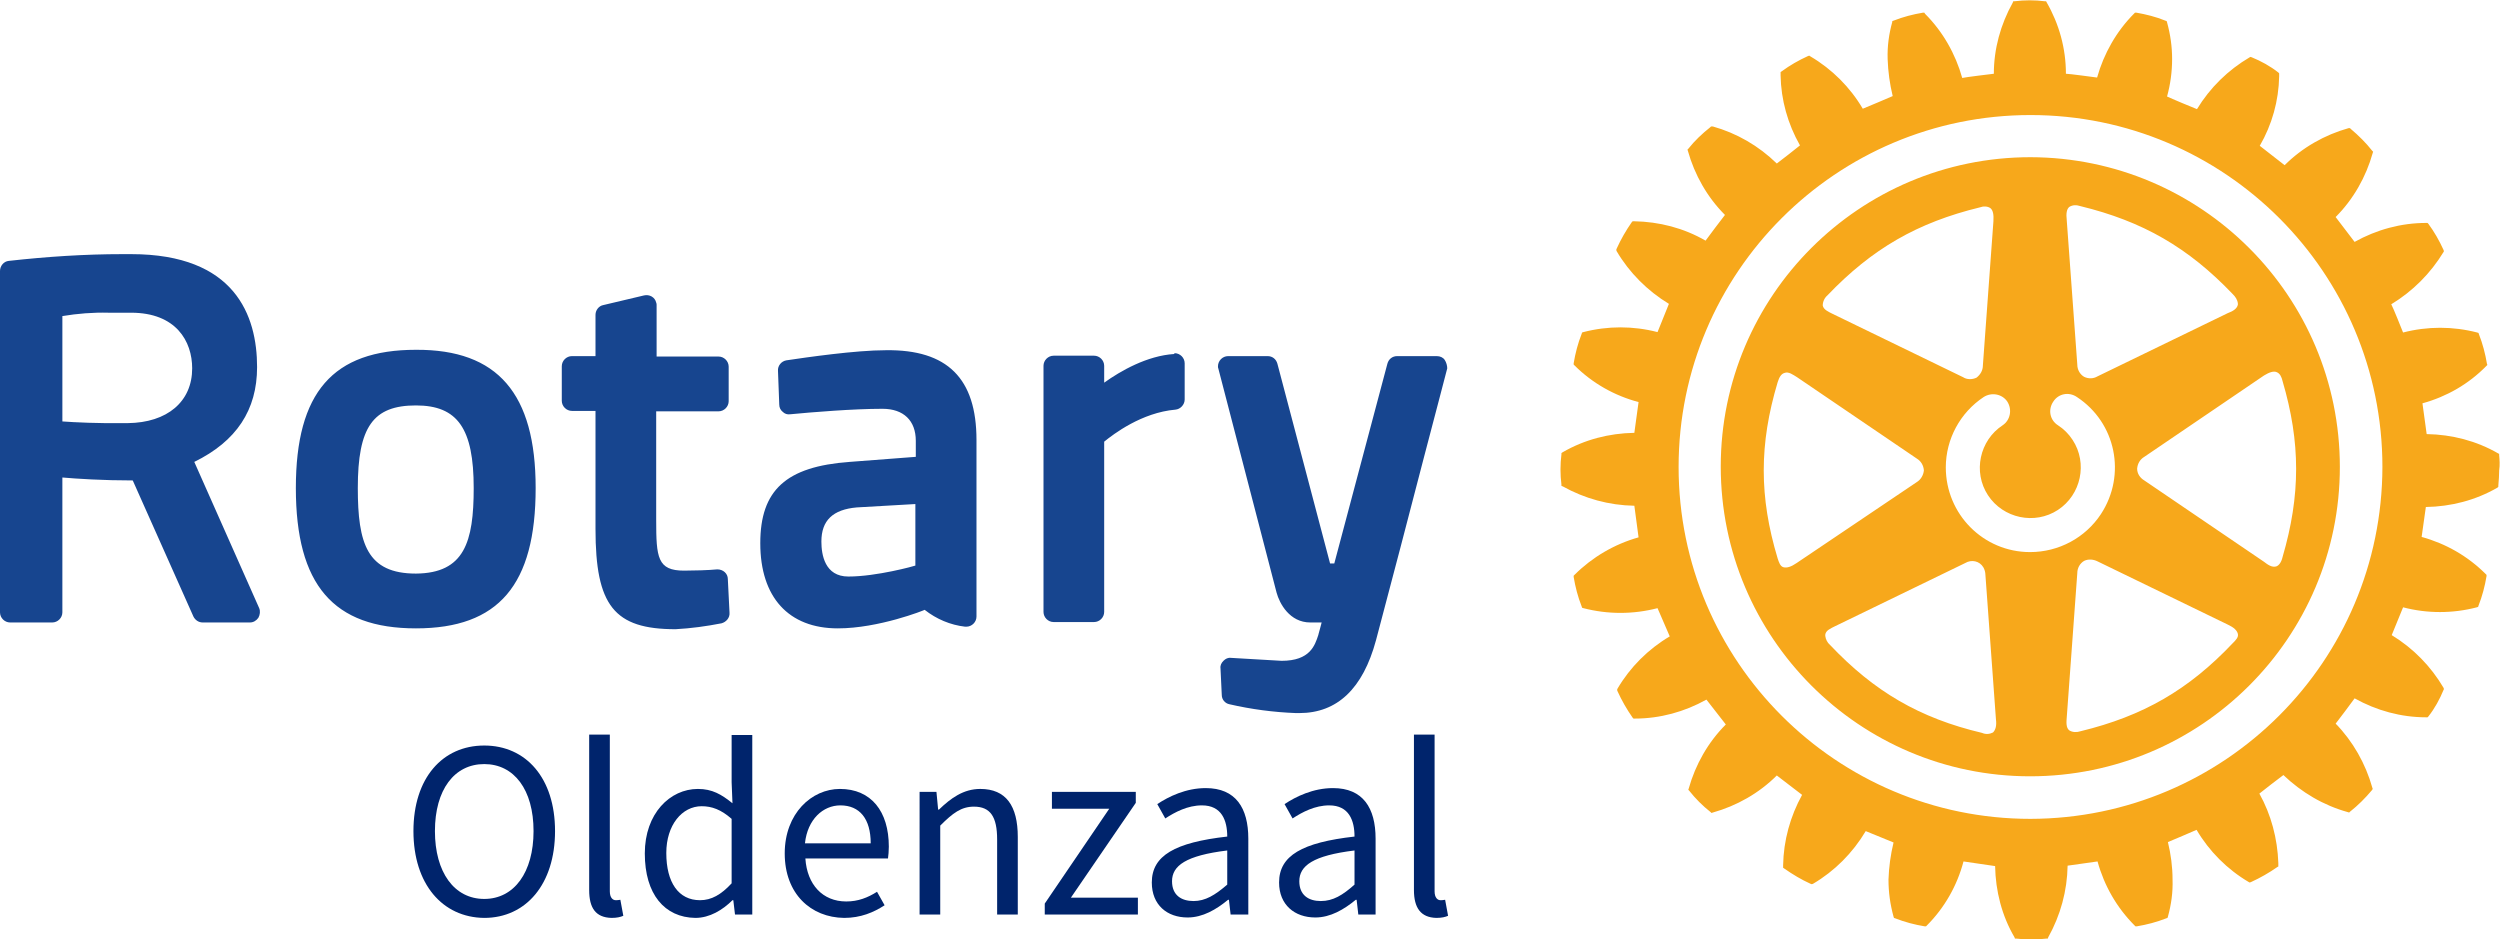 <?xml version="1.0" encoding="utf-8"?>
<!-- Generator: Adobe Illustrator 28.0.0, SVG Export Plug-In . SVG Version: 6.00 Build 0)  -->
<svg version="1.1" id="Laag_1" xmlns="http://www.w3.org/2000/svg" xmlns:xlink="http://www.w3.org/1999/xlink" x="0px" y="0px"
	 viewBox="0 0 593.2 222.9" style="enable-background:new 0 0 593.2 222.9;" xml:space="preserve">
<style type="text/css">
	.st0{fill:#17458F;}
	.st1{fill:#F7A81B;}
	.st2{fill:#00246C;}
</style>
<path class="st0" d="M172.7,137.4l0.4,8c0.1,1.2-0.8,2.2-1.9,2.5c-3.6,0.7-7.2,1.2-10.9,1.4c-14.6,0-19-5.6-19-23.8v-28h-5.6
	c-1.3,0-2.4-1.1-2.4-2.4v-8.2c0-1.3,1.1-2.4,2.4-2.4h5.6v-9.8c0-1.1,0.8-2.1,1.8-2.3l9.7-2.3c1.3-0.3,2.6,0.4,2.9,1.7
	c0.1,0.2,0.1,0.4,0.1,0.6v12.2h14.7c1.3,0,2.4,1.1,2.4,2.4v8.2c0,1.3-1.1,2.4-2.4,2.4h-14.8v25.8c0,8.9,0.3,12,6.6,12
	c2.3,0,5.9-0.1,7.9-0.3C171.6,135.1,172.7,136.1,172.7,137.4L172.7,137.4L172.7,137.4z M127.1,115.8c0,23-8.8,33.3-28.4,33.3
	s-28.5-10.3-28.5-33.3C70.2,93.1,79,83,98.7,83C118.1,82.9,127.1,93.4,127.1,115.8z M112.4,115.8c0-14.1-3.8-19.6-13.7-19.6
	c-10.2,0-13.8,5.1-13.8,19.6c0,13.2,2.2,20.3,13.8,20.3C110.2,136,112.4,128.6,112.4,115.8z M342.8,85.4c-0.4-0.6-1.1-0.9-1.9-0.9
	h-9.4c-1.1,0-2,0.7-2.3,1.8l-12.6,47.4h-1l-12.5-47.4c-0.3-1.1-1.2-1.8-2.3-1.8h-9.4c-1.3,0-2.4,1.1-2.4,2.4c0,0.2,0,0.4,0.1,0.6
	l13.8,53.1c0.7,2.6,3.1,7.1,8,7.1h2.7c-0.2,0.9-0.5,1.8-0.7,2.6l-0.1,0.4c-0.8,2.4-1.9,6.1-8.7,6.1l-12-0.7
	c-0.7-0.1-1.3,0.2-1.8,0.7s-0.8,1.1-0.7,1.8l0.3,6.3c0,1.1,0.8,2,1.8,2.2c5.2,1.2,10.5,1.9,15.8,2.1h0.8c9,0,15.1-5.8,18.2-17.3
	c3.6-13.5,8.1-30.8,11.4-43.5l3.7-14.1l1.8-6.9C343.4,86.8,343.2,86,342.8,85.4z M61.5,144.3c0.3,0.7,0.2,1.6-0.2,2.3
	c-0.5,0.7-1.2,1.1-2,1.1H48.1c-1,0-1.8-0.6-2.2-1.4L31.5,114c-7.1,0-13.3-0.4-16.7-0.7v32c0,1.3-1.1,2.4-2.4,2.4l0,0h-10
	c-1.3,0-2.4-1.1-2.4-2.4l0,0v-81c0-1.2,0.9-2.3,2.1-2.4c9-1,18-1.6,27-1.6h2C55.8,60.3,61,74.9,61,87.1c0,10.2-4.9,17.6-14.9,22.5
	L61.5,144.3z M31.1,74.2h-5.3c-3.7-0.1-7.4,0.2-11,0.8v25c2.8,0.2,8.3,0.5,15.5,0.4c9.4-0.1,15.3-5.1,15.3-13
	C45.6,81,41.8,74.2,31.1,74.2z M231.7,104.4v41.9c0,1.3-1.1,2.4-2.4,2.4c-0.1,0-0.2,0-0.3,0c-3.5-0.4-6.8-1.8-9.6-4
	c-0.1,0.1-10.9,4.4-20.6,4.4c-11.7,0-18.4-7.4-18.4-20.2c0-12.6,6.1-18.2,21.2-19.3l15.7-1.2v-3.8c0-4.8-2.9-7.6-7.9-7.6
	c-6.9,0-16.7,0.8-21.9,1.3c-0.7,0.1-1.3-0.1-1.8-0.6c-0.5-0.4-0.8-1-0.8-1.7l-0.3-8c-0.1-1.2,0.8-2.3,2-2.5
	c4.7-0.7,16.4-2.4,23.6-2.4C224.8,82.9,231.7,89.8,231.7,104.4L231.7,104.4z M203.3,120.4c-5.7,0.5-8.4,3.1-8.4,8.1
	c0,3.1,0.8,8.3,6.4,8.3c6.7,0,15.7-2.5,15.9-2.6v-14.6L203.3,120.4z M278.6,84c-6.4,0.4-12.7,4-16.6,6.8v-4c0-1.3-1.1-2.4-2.4-2.4
	l0,0H250c-1.3,0-2.4,1.1-2.4,2.4l0,0v58.4c0,1.3,1.1,2.4,2.4,2.4l0,0h9.6c1.3,0,2.4-1.1,2.4-2.4l0,0v-40.4c2.2-1.8,8.9-6.9,16.9-7.6
	c1.2-0.1,2.2-1.2,2.2-2.4v-8.6c0-1.3-1.1-2.4-2.4-2.4C278.6,84,278.6,84,278.6,84L278.6,84z"/>
<path class="st1" d="M593,108v-0.3l-0.2-0.1c-5.2-3-11-4.5-17-4.6c-0.1-0.8-0.9-6.5-1-7.3c5.8-1.6,11-4.6,15.2-8.9l0.2-0.2l-0.1-0.3
	c-0.4-2.4-1-4.7-1.9-7l-0.1-0.3l-0.3-0.1c-5.8-1.5-11.8-1.5-17.6,0c-0.3-0.8-2.4-6-2.8-6.7c5.1-3.1,9.3-7.3,12.4-12.4l0.1-0.2
	l-0.1-0.3c-1-2.2-2.2-4.3-3.6-6.2l-0.2-0.2h-0.3c-6,0-11.8,1.6-17,4.5c-0.5-0.7-4-5.2-4.5-5.9c4.2-4.2,7.2-9.5,8.8-15.2l0.1-0.3
	l-0.2-0.2c-1.5-1.9-3.2-3.6-5.1-5.2l-0.2-0.2h-0.3c-5.7,1.6-11,4.6-15.2,8.8c-0.7-0.5-5.2-4.1-5.9-4.6c2.9-5,4.5-10.7,4.6-16.5v-0.7
	l-0.2-0.2c-1.9-1.5-4.1-2.7-6.3-3.6l-0.3-0.1l-0.2,0.1c-5.1,3-9.4,7.2-12.5,12.3c-0.8-0.3-6.3-2.6-7.1-3c0.8-2.9,1.2-5.9,1.2-8.9
	c0-2.9-0.4-5.8-1.2-8.7L514.1,5l-0.3-0.1c-2.2-0.9-4.6-1.5-6.9-1.9h-0.3l-0.2,0.2c-4.2,4.2-7.2,9.5-8.8,15.2
	c-0.8-0.1-6.6-0.9-7.4-0.9c0-6-1.6-11.8-4.6-17l-0.1-0.2h-0.3c-2.4-0.3-4.8-0.3-7.2,0h-0.3l-0.1,0.3c-2.9,5.2-4.5,11-4.5,16.9
	c-0.8,0.1-6.7,0.8-7.5,1c-1.6-5.7-4.6-11-8.8-15.2L456.6,3h-0.3c-2.4,0.4-4.7,1-7,1.9L449,5l0,0.2c-0.8,2.9-1.2,5.8-1.1,8.8
	s0.5,5.9,1.2,8.8c-0.7,0.3-6.3,2.7-7.1,3c-3-5.1-7.3-9.4-12.4-12.4l-0.3-0.2l-0.3,0.1c-2.2,1-4.3,2.2-6.2,3.6l-0.3,0.2v0.8
	c0.1,5.8,1.7,11.5,4.6,16.6c-0.6,0.5-4.8,3.8-5.5,4.3c-4.3-4.2-9.5-7.2-15.2-8.8H406l-0.2,0.2c-1.9,1.5-3.7,3.2-5.2,5.1l-0.2,0.2
	l0.1,0.3c1.6,5.7,4.6,11,8.8,15.2c-0.5,0.6-4.1,5.4-4.6,6.1c-5.2-3-11-4.5-17-4.6h-0.3l-0.2,0.2c-1.4,2-2.6,4.1-3.6,6.3l-0.1,0.3
	l0.1,0.3c3,5.1,7.3,9.4,12.4,12.5c-0.3,0.7-2.4,5.9-2.7,6.7c-5.8-1.5-11.8-1.5-17.6,0l-0.3,0.1l-0.1,0.3c-0.9,2.3-1.5,4.6-1.9,7v0.3
	l0.2,0.2c4.2,4.2,9.5,7.2,15.2,8.7c-0.1,0.8-0.9,6.6-1,7.3c-6,0.1-11.8,1.6-17,4.6l-0.3,0.2v0.3c-0.3,2.4-0.3,4.8,0,7.2v0.3l0.3,0.1
	c5.2,2.9,11,4.5,17,4.6c0.1,0.8,0.9,6.7,1,7.5c-5.7,1.6-11,4.7-15.2,8.9l-0.2,0.2v0.3c0.4,2.4,1,4.7,1.9,7l0.1,0.3l0.3,0.1
	c5.8,1.5,11.8,1.5,17.6,0c0.3,0.7,2.6,6,2.9,6.7c-5.1,3-9.4,7.3-12.4,12.4l-0.1,0.3l0.1,0.3c1,2.2,2.2,4.3,3.6,6.3l0.2,0.2h0.3
	c6,0,11.8-1.6,17-4.5c0.5,0.6,4.1,5.3,4.6,5.9c-4.2,4.2-7.2,9.5-8.8,15.2l-0.1,0.3l0.2,0.2c1.5,1.9,3.2,3.6,5.1,5.1l0.2,0.2l0.3-0.1
	c5.7-1.6,11-4.6,15.2-8.8c0.7,0.5,5.3,4.1,6,4.6c-2.8,5.1-4.4,10.8-4.5,16.7v0.6l0.3,0.2c2,1.4,4,2.6,6.2,3.6l0.3,0.1l0.3-0.1
	c5.1-3,9.4-7.3,12.5-12.5l6.6,2.7c-0.7,2.9-1.1,5.8-1.2,8.8c0,3,0.4,5.9,1.2,8.8l0.1,0.3l0.3,0.1c2.3,0.9,4.6,1.5,7,1.9h0.3l0.2-0.2
	c4.2-4.2,7.2-9.5,8.7-15.2c0.8,0.1,6.7,1,7.5,1.1c0.1,5.9,1.6,11.8,4.6,16.9l0.1,0.3h0.3c2.4,0.3,4.8,0.3,7.2,0h0.3l0.1-0.3
	c2.9-5.2,4.5-11,4.6-17c0.8-0.1,6.3-0.9,7.1-1c1.6,5.8,4.6,11,8.8,15.2l0.2,0.2h0.3c2.4-0.4,4.7-1,7-1.9l0.3-0.1l0.1-0.3
	c0.8-2.9,1.2-5.8,1.1-8.8c0-3-0.4-6-1.1-8.9c0.8-0.3,6.1-2.6,6.8-2.9c3,5.1,7.3,9.4,12.4,12.4l0.2,0.1l0.3-0.1
	c2.2-1,4.3-2.2,6.3-3.6l0.2-0.1v-0.8c-0.2-5.8-1.7-11.5-4.5-16.5c0.6-0.5,5-3.9,5.7-4.4c4.3,4.1,9.5,7.2,15.3,8.8l0.3,0.1l0.2-0.2
	c1.9-1.5,3.6-3.2,5.2-5.1l0.2-0.3l-0.1-0.3c-1.6-5.7-4.6-11-8.7-15.2c0.5-0.6,4-5.3,4.5-6c5.2,2.9,11,4.5,17,4.5h0.3l0.2-0.2
	c1.5-1.9,2.7-4.1,3.6-6.3l0.1-0.2l-0.1-0.3c-3-5.1-7.2-9.4-12.3-12.5c0.3-0.7,2.4-5.9,2.7-6.6c5.7,1.5,11.8,1.5,17.5,0l0.3-0.1
	l0.1-0.3c0.9-2.3,1.5-4.6,1.9-7v-0.3l-0.2-0.2c-4.2-4.2-9.4-7.2-15.2-8.8c0.1-0.8,0.9-6.3,1-7.1c6-0.1,11.8-1.6,17-4.6l0.2-0.2v-0.3
	c0.1-1.2,0.2-2.4,0.2-3.6C593.2,110.3,593.1,109.1,593,108L593,108z M481.8,194.3c-46.1,0-83.5-37.4-83.5-83.5s37.4-83.5,83.5-83.5
	s83.5,37.4,83.5,83.5l0,0C565.2,156.9,527.9,194.2,481.8,194.3z"/>
<path class="st1" d="M481.8,37.3c-40.6,0-73.5,32.9-73.5,73.4c0,40.6,32.9,73.5,73.4,73.5c40.6,0,73.5-32.9,73.5-73.4l0,0
	C555.2,70.2,522.3,37.4,481.8,37.3L481.8,37.3z M491,49.1c0.8-0.5,1.7-0.5,2.6-0.2c14.8,3.6,25.6,9.8,36.2,20.9
	c0.6,0.6,1.1,1.3,1.2,2.2v0.3c-0.2,1-1.3,1.6-2.4,2l-30.9,15c-1,0.6-2.2,0.6-3.2,0.1c-1-0.6-1.6-1.7-1.6-2.9l-2.5-34.2
	C490.2,50.6,490.4,49.6,491,49.1z M433.6,70.1C444.2,59,455,52.8,469.8,49.2c0.8-0.3,1.8-0.3,2.5,0.2c0.6,0.5,0.8,1.5,0.7,3.1
	l-2.5,34.2c0,1.2-0.6,2.2-1.5,2.9c-1,0.5-2.3,0.5-3.2-0.1l-30.9-15c-1-0.5-2.2-1-2.4-2C432.5,71.6,432.9,70.7,433.6,70.1L433.6,70.1
	z M426.3,133.6c-1.3,0.9-2.3,1.2-3.1,1s-1.1-1.2-1.4-2.1c-4.4-14.6-4.4-27.1,0-41.8c0.4-1.3,0.9-2,1.6-2.2c1-0.4,2,0.4,3,1
	l28.4,19.3c1,0.6,1.6,1.6,1.7,2.8c-0.1,1.1-0.7,2.2-1.7,2.8L426.3,133.6z M472.9,173.8c-0.8,0.4-1.7,0.5-2.6,0.1
	c-14.8-3.5-25.6-9.8-36.1-20.9c-0.6-0.5-1-1.3-1.1-2.1c0-0.1,0-0.2,0-0.3c0.1-1,1.3-1.5,2.3-2l30.9-15c1.5-0.9,3.4-0.5,4.3,1
	c0.3,0.5,0.5,1.2,0.5,1.8l2.5,34.3C473.8,172.2,473.5,173.2,472.9,173.8L472.9,173.8z M481.7,131c-11.1,0-20-9-20-20.1
	c0-6.7,3.4-13,9-16.7c1.9-1.2,4.4-0.7,5.6,1.1c1.2,1.9,0.7,4.4-1.1,5.6l0,0c-5.5,3.6-7.1,11.1-3.5,16.6s11.1,7.1,16.6,3.5
	s7.1-11.1,3.5-16.6c-0.9-1.4-2.1-2.6-3.5-3.5c-1.9-1.2-2.4-3.7-1.1-5.6c1.2-1.9,3.7-2.4,5.6-1.1c9.3,6.1,11.8,18.5,5.7,27.8
	C494.8,127.6,488.5,131,481.7,131L481.7,131z M529.8,152.6c-10.5,11.1-21.3,17.3-36.1,20.9c-0.9,0.3-1.9,0.3-2.7-0.2
	c-0.8-0.6-0.7-2-0.6-3.1l2.5-34.2c0-1.2,0.6-2.3,1.6-2.9c1-0.5,2.2-0.4,3.2,0.1l30.9,15c1.5,0.7,2.2,1.4,2.4,2.2
	S530.5,151.9,529.8,152.6L529.8,152.6z M540.2,88.3c0.8,0.3,1.2,1.2,1.4,2.1c4.3,14.6,4.3,27.1,0,41.8c-0.3,1.3-0.9,2-1.5,2.2
	c-1,0.3-2-0.4-2.9-1.1L508.8,114c-1-0.6-1.7-1.6-1.7-2.8c0.1-1.2,0.7-2.2,1.7-2.8l28.4-19.3C538.5,88.3,539.5,88,540.2,88.3
	L540.2,88.3z"/>
<g>
	<path class="st2" d="M98.1,197.2c0-12.6,6.9-20.3,16.8-20.3c9.9,0,16.8,7.7,16.8,20.3c0,12.6-6.9,20.6-16.8,20.6
		C105,217.7,98.1,209.8,98.1,197.2z M126.6,197.2c0-9.8-4.6-15.9-11.7-15.9s-11.7,6.1-11.7,15.9s4.6,16.1,11.7,16.1
		S126.6,207,126.6,197.2z"/>
	<path class="st2" d="M139.8,211.2v-36.9h4.9v37.2c0,1.5,0.7,2.1,1.4,2.1c0.3,0,0.5,0,1.1-0.1l0.7,3.8c-0.7,0.3-1.5,0.5-2.8,0.5
		C141.3,217.7,139.8,215.4,139.8,211.2z"/>
	<path class="st2" d="M153,202.5c0-9.5,6-15.3,12.6-15.3c3.4,0,5.6,1.3,8.2,3.4l-0.2-5v-11.2h4.9V217h-4.1l-0.4-3.4h-0.2
		c-2.3,2.3-5.4,4.2-8.8,4.2C157.7,217.7,153,212.2,153,202.5z M173.6,209.6v-15.3c-2.5-2.2-4.7-3-7.1-3c-4.7,0-8.4,4.5-8.4,11.1
		c0,7,2.9,11.2,8,11.2C168.8,213.6,171.1,212.3,173.6,209.6z"/>
	<path class="st2" d="M186.2,202.5c0-9.5,6.4-15.3,13.1-15.3c7.4,0,11.6,5.3,11.6,13.7c0,1-0.1,2.1-0.2,2.8h-19.6
		c0.4,6.2,4.1,10.2,9.7,10.2c2.8,0,5.1-0.9,7.3-2.3l1.8,3.2c-2.6,1.7-5.7,3-9.6,3C192.4,217.7,186.2,212.1,186.2,202.5z
		 M206.6,200.1c0-5.8-2.6-9-7.2-9c-4.1,0-7.8,3.3-8.4,9H206.6z"/>
	<path class="st2" d="M218.1,187.9h4.1l0.4,4.2h0.2c2.8-2.7,5.8-4.9,9.8-4.9c6.1,0,8.9,4,8.9,11.4V217h-4.9v-17.8
		c0-5.4-1.6-7.8-5.5-7.8c-3,0-5,1.5-8,4.5V217h-4.9V187.9z"/>
	<path class="st2" d="M247.9,214.4l15.3-22.5h-13.6v-4h19.9v2.6L254.1,213H270v4h-22.1V214.4z"/>
	<path class="st2" d="M273.3,209.4c0-6.4,5.5-9.5,17.9-10.9c0-3.8-1.3-7.4-6-7.4c-3.4,0-6.4,1.6-8.7,3.1l-1.9-3.4
		c2.7-1.8,6.8-3.8,11.5-3.8c7.1,0,10.1,4.7,10.1,12V217H292l-0.4-3.5h-0.2c-2.8,2.3-6,4.2-9.6,4.2
		C276.9,217.7,273.3,214.7,273.3,209.4z M291.2,209.9v-8.1c-9.8,1.2-13.1,3.6-13.1,7.3c0,3.3,2.2,4.7,5.1,4.7
		C286,213.8,288.3,212.4,291.2,209.9z"/>
	<path class="st2" d="M303.5,209.4c0-6.4,5.5-9.5,17.9-10.9c0-3.8-1.3-7.4-6-7.4c-3.4,0-6.4,1.6-8.7,3.1l-1.9-3.4
		c2.7-1.8,6.8-3.8,11.5-3.8c7.1,0,10.1,4.7,10.1,12V217h-4.1l-0.4-3.5h-0.2c-2.8,2.3-6,4.2-9.6,4.2
		C307.2,217.7,303.5,214.7,303.5,209.4z M321.4,209.9v-8.1c-9.8,1.2-13.1,3.6-13.1,7.3c0,3.3,2.2,4.7,5.1,4.7
		C316.3,213.8,318.6,212.4,321.4,209.9z"/>
	<path class="st2" d="M335.5,211.2v-36.9h4.9v37.2c0,1.5,0.7,2.1,1.4,2.1c0.3,0,0.5,0,1.1-0.1l0.7,3.8c-0.7,0.3-1.5,0.5-2.8,0.5
		C337.1,217.7,335.5,215.4,335.5,211.2z"/>
</g>
</svg>
